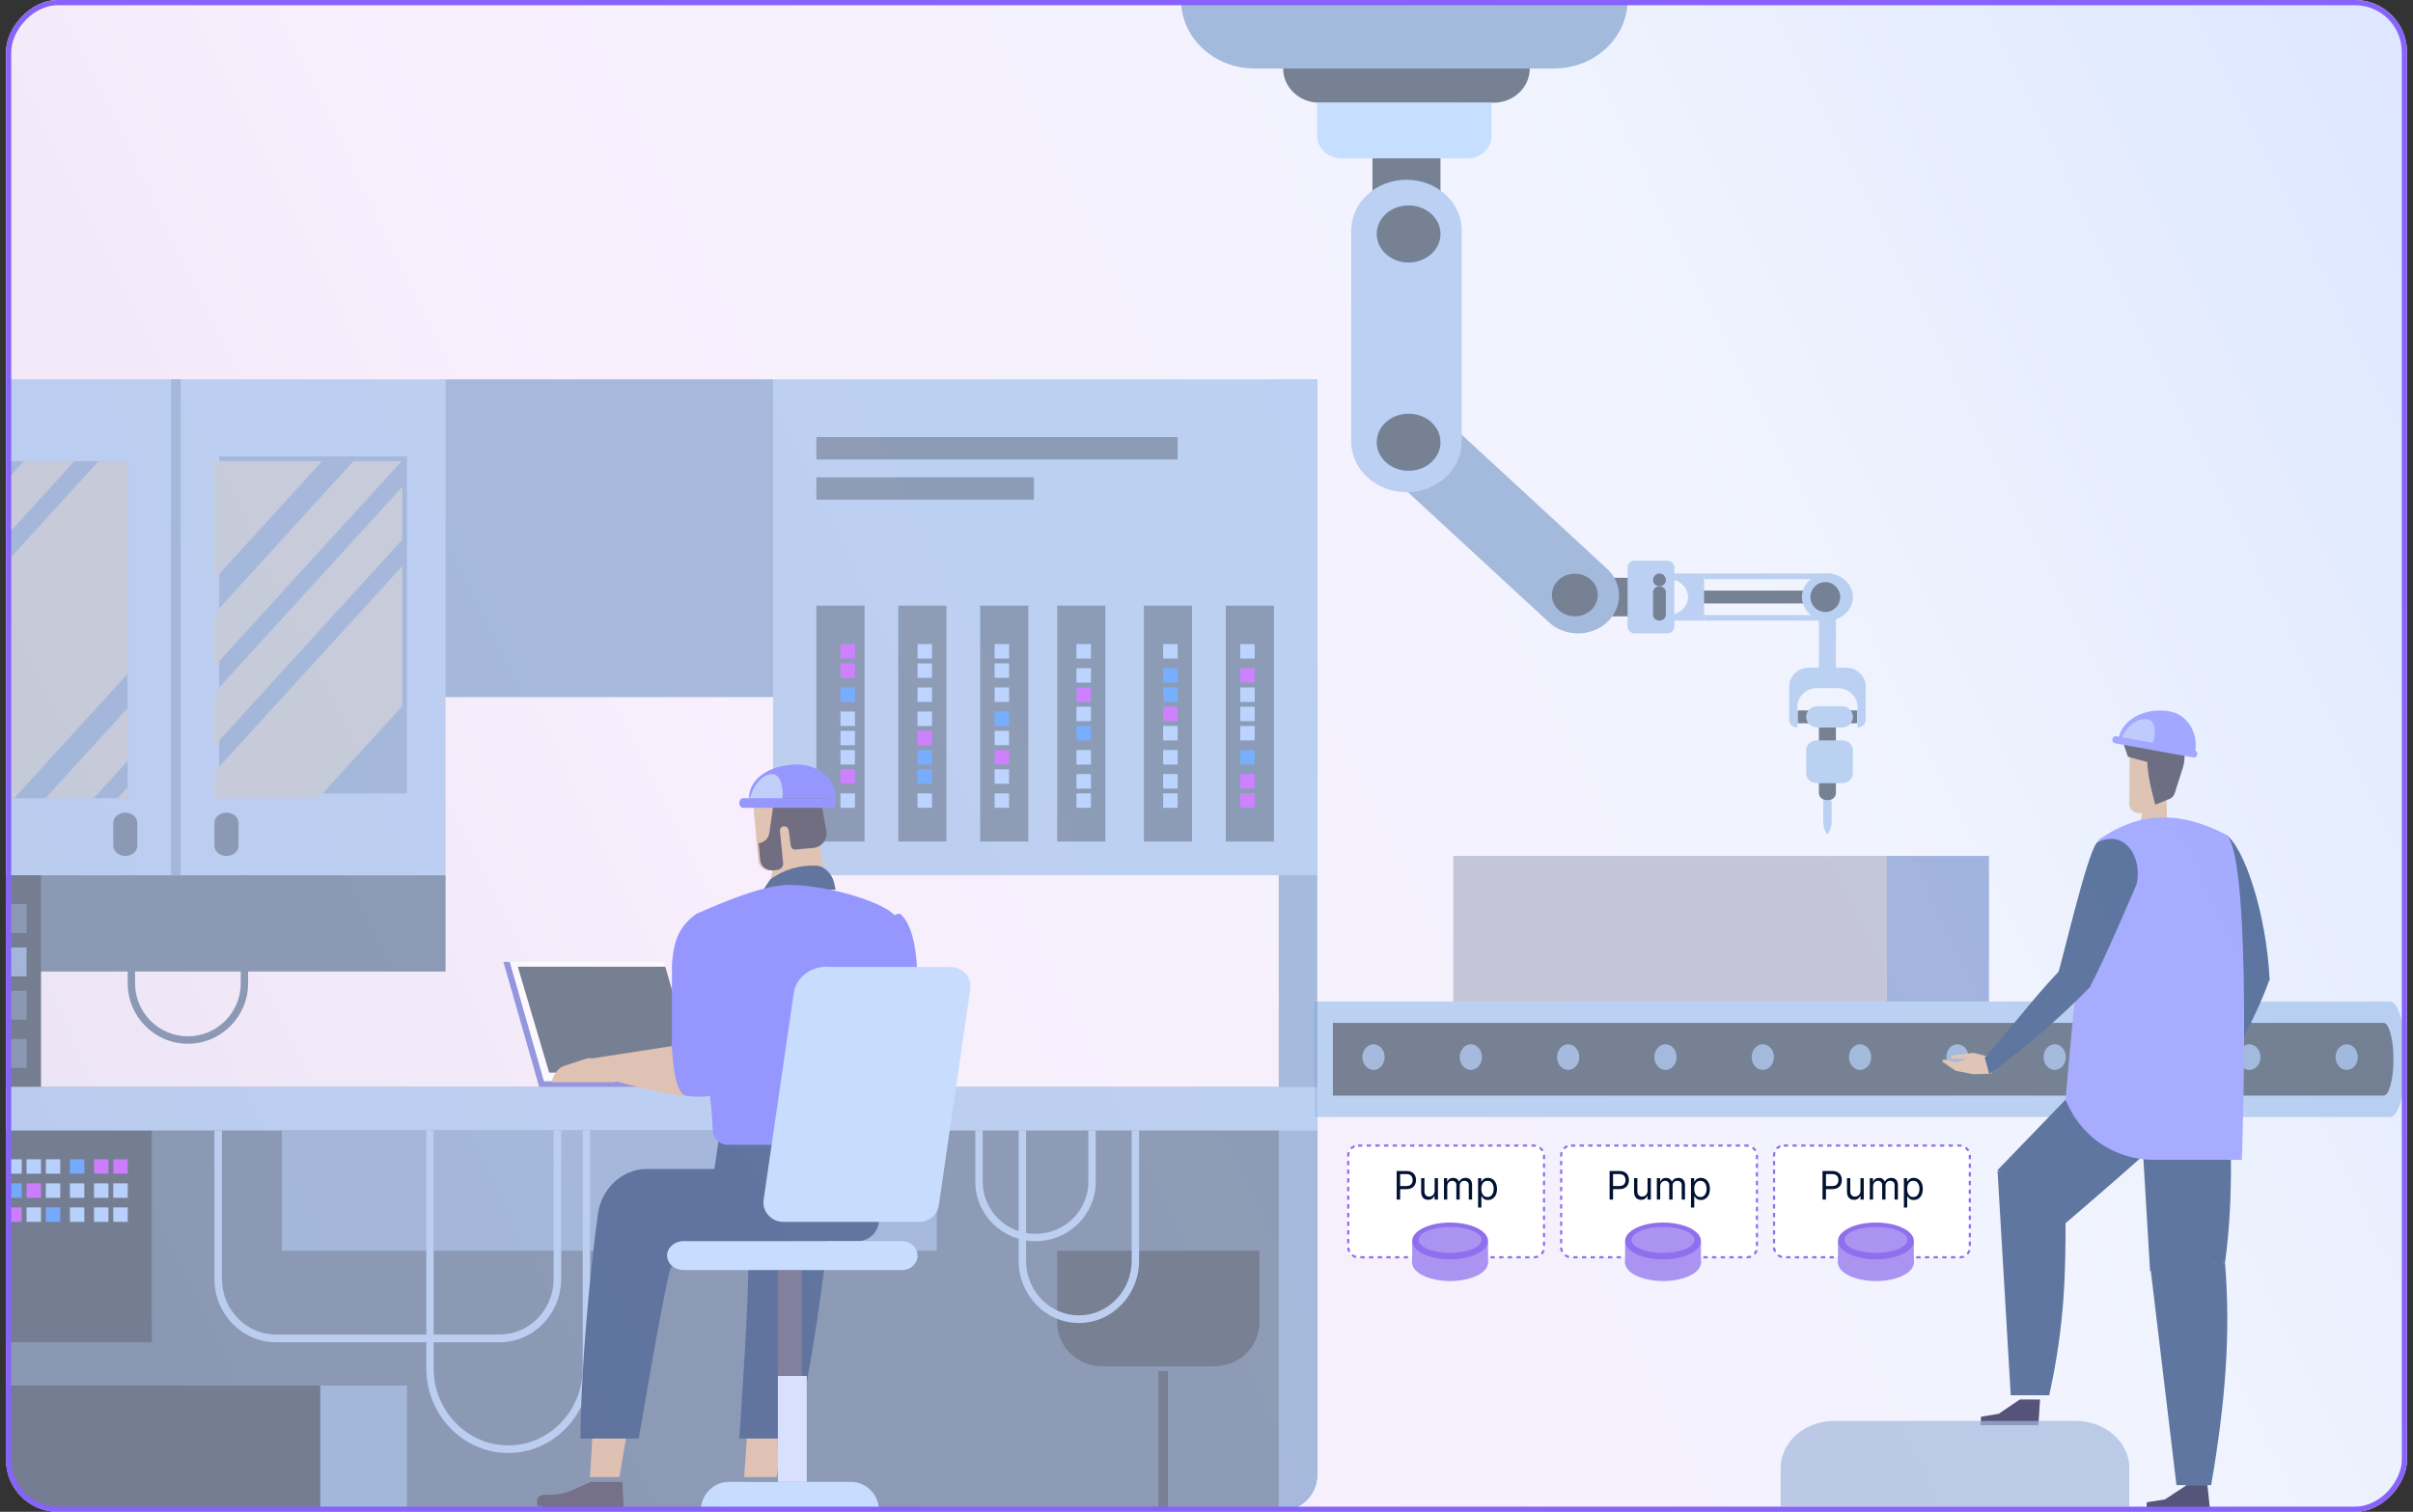 <svg width="217" height="136" viewBox="0 0 217 136" fill="none" xmlns="http://www.w3.org/2000/svg">
<rect x="0" y="0" width="217" height="136" fill="#333333" stroke="none"/>
<g clip-path="url(#clip0_18015_18099)">
<rect width="215.918" height="136" rx="4.674" transform="matrix(-1 0 0 1 216.459 0)" fill="white"/>
<rect width="215.918" height="136" rx="4.674" transform="matrix(-1 0 0 1 216.459 0)" fill="url(#paint0_linear_18015_18099)" fill-opacity="0.2"/>
<g opacity="0.7">
<path d="M214.936 90.092H118.207V100.485H214.936C215.714 100.485 216.345 98.158 216.345 95.287C216.345 92.417 215.714 90.09 214.936 90.09V90.092Z" fill="#A4C2ED"/>
<path d="M119.865 98.558V92.015H214.36C214.847 92.015 215.243 93.482 215.243 95.287C215.243 97.092 214.847 98.56 214.36 98.56H119.865V98.558Z" fill="#415167"/>
<path d="M158.528 93.939C157.975 93.939 157.526 94.457 157.526 95.094C157.526 95.732 157.975 96.249 158.528 96.249C159.081 96.249 159.529 95.732 159.529 95.094C159.529 94.457 159.081 93.939 158.528 93.939ZM132.273 93.939C131.72 93.939 131.272 94.457 131.272 95.094C131.272 95.732 131.72 96.249 132.273 96.249C132.826 96.249 133.274 95.732 133.274 95.094C133.274 94.457 132.826 93.939 132.273 93.939ZM149.776 93.939C149.223 93.939 148.774 94.457 148.774 95.094C148.774 95.732 149.223 96.249 149.776 96.249C150.329 96.249 150.777 95.732 150.777 95.094C150.777 94.457 150.329 93.939 149.776 93.939ZM141.024 93.939C140.471 93.939 140.022 94.457 140.022 95.094C140.022 95.732 140.471 96.249 141.024 96.249C141.576 96.249 142.025 95.732 142.025 95.094C142.025 94.457 141.576 93.939 141.024 93.939ZM123.521 93.939C122.968 93.939 122.52 94.457 122.52 95.094C122.52 95.732 122.968 96.249 123.521 96.249C124.074 96.249 124.522 95.732 124.522 95.094C124.522 94.457 124.074 93.939 123.521 93.939ZM176.029 93.939C175.476 93.939 175.027 94.457 175.027 95.094C175.027 95.732 175.476 96.249 176.029 96.249C176.582 96.249 177.03 95.732 177.03 95.094C177.03 94.457 176.582 93.939 176.029 93.939ZM202.284 93.939C201.731 93.939 201.282 94.457 201.282 95.094C201.282 95.732 201.731 96.249 202.284 96.249C202.836 96.249 203.286 95.732 203.286 95.094C203.286 94.457 202.838 93.939 202.284 93.939ZM193.532 93.939C192.979 93.939 192.53 94.457 192.53 95.094C192.53 95.732 192.979 96.249 193.532 96.249C194.084 96.249 194.534 95.732 194.534 95.094C194.534 94.457 194.086 93.939 193.532 93.939ZM167.277 93.939C166.724 93.939 166.275 94.457 166.275 95.094C166.275 95.732 166.724 96.249 167.277 96.249C167.83 96.249 168.278 95.732 168.278 95.094C168.278 94.457 167.83 93.939 167.277 93.939ZM184.779 93.939C184.227 93.939 183.778 94.457 183.778 95.094C183.778 95.732 184.227 96.249 184.779 96.249C185.332 96.249 185.781 95.732 185.781 95.094C185.781 94.457 185.332 93.939 184.779 93.939ZM211.034 93.939C210.481 93.939 210.033 94.457 210.033 95.094C210.033 95.732 210.481 96.249 211.034 96.249C211.587 96.249 212.037 95.732 212.037 95.094C212.037 94.457 211.589 93.939 211.034 93.939Z" fill="#83A2CF"/>
<path d="M169.694 77H130.689V90.09H169.694V77Z" fill="#B0B2C9"/>
<path d="M178.871 77H169.693V90.09H178.871V77Z" fill="#8099D2"/>
<path d="M165.104 63.91H163.574V66.99H165.104V63.91Z" fill="#415167"/>
<path d="M165.104 53.515H163.574V60.83H165.104V53.515Z" fill="#A4C2ED"/>
<path d="M164.72 71.995V73.936C164.72 74.334 164.589 74.725 164.339 75.075C164.089 74.725 163.957 74.334 163.957 73.936V71.995H164.722H164.72Z" fill="#A4C2ED"/>
<path d="M164.34 71.995C163.918 71.995 163.574 71.71 163.574 71.357V68.145H165.104V71.357C165.104 71.708 164.761 71.995 164.338 71.995H164.34Z" fill="#415167"/>
<path d="M167.018 65.065V63.91H161.664V65.065H167.018Z" fill="#415167"/>
<path d="M162.428 64.487C162.428 63.956 162.883 63.525 163.444 63.525H165.618C166.179 63.525 166.634 63.956 166.634 64.487C166.634 65.019 166.179 65.45 165.618 65.45H163.444C162.883 65.45 162.428 65.019 162.428 64.487Z" fill="#A4C2ED"/>
<path d="M165.67 66.605H163.392C162.86 66.605 162.428 67 162.428 67.487V69.572C162.428 70.059 162.86 70.454 163.392 70.454H165.67C166.202 70.454 166.634 70.059 166.634 69.572V67.487C166.634 67 166.202 66.605 165.67 66.605Z" fill="#A4C2ED"/>
<path d="M160.898 61.736V64.76C160.898 65.141 161.227 65.45 161.634 65.45V63.58C161.634 62.655 162.434 61.904 163.423 61.904H165.257C166.244 61.904 167.046 62.654 167.046 63.58V65.45C167.452 65.45 167.782 65.142 167.782 64.76V61.736C167.782 60.811 166.981 60.06 165.993 60.06H162.688C161.701 60.06 160.9 60.81 160.9 61.736H160.898Z" fill="#A4C2ED"/>
<path d="M164.34 54.285V53.13H152.868V54.285H164.34Z" fill="#415167"/>
<path d="M153.252 55.824H164.724V55.325H153.252V55.824ZM153.252 51.589V52.089H164.724V51.589H153.252Z" fill="#A4C2ED"/>
<path d="M153.249 51.589H149.043V52.06H149.925C150.966 52.06 151.809 52.798 151.809 53.707C151.809 54.616 150.965 55.354 149.925 55.354H149.043V55.824H153.249V51.589Z" fill="#A4C2ED"/>
<path d="M164.341 55.824C165.608 55.824 166.636 54.876 166.636 53.707C166.636 52.537 165.608 51.589 164.341 51.589C163.074 51.589 162.047 52.537 162.047 53.707C162.047 54.876 163.074 55.824 164.341 55.824Z" fill="#A4C2ED"/>
<path d="M164.149 55.055C164.888 55.055 165.487 54.452 165.487 53.707C165.487 52.963 164.888 52.36 164.149 52.36C163.41 52.36 162.811 52.963 162.811 53.707C162.811 54.452 163.41 55.055 164.149 55.055Z" fill="#415167"/>
<path d="M147.515 51.975H141.396V55.44H147.515V51.975Z" fill="#415167"/>
<path d="M149.921 50.435H147.02C146.659 50.435 146.367 50.704 146.367 51.036V56.378C146.367 56.71 146.659 56.98 147.02 56.98H149.921C150.281 56.98 150.574 56.71 150.574 56.378V51.036C150.574 50.704 150.281 50.435 149.921 50.435Z" fill="#A4C2ED"/>
<path d="M148.66 52.167C148.66 51.848 148.917 51.589 149.234 51.589C149.55 51.589 149.807 51.848 149.807 52.167C149.807 52.486 149.55 52.744 149.234 52.744C148.917 52.744 148.66 52.486 148.66 52.167Z" fill="#415167"/>
<path d="M149.234 52.745C149.55 52.745 149.807 52.973 149.807 53.255V55.315C149.807 55.596 149.55 55.825 149.234 55.825C148.917 55.825 148.66 55.596 148.66 55.315V53.255C148.66 52.973 148.917 52.745 149.234 52.745Z" fill="#415167"/>
<path d="M129.542 11.55H123.424V19.25H129.542V11.55Z" fill="#415167"/>
<path d="M134.313 9.24H118.65C116.85 9.24 115.393 7.861 115.393 6.16H137.572C137.572 7.862 136.113 9.24 134.315 9.24H134.313Z" fill="#415167"/>
<path d="M118.451 9.24H134.129V12.238C134.129 13.346 133.156 14.245 131.957 14.245H120.623C119.424 14.245 118.451 13.346 118.451 12.238V9.24Z" fill="#B3D6FF"/>
<path d="M139.762 6.16H112.821C109.173 6.16 106.215 3.402 106.215 0H146.367C146.367 3.402 143.409 6.16 139.761 6.16H139.762Z" fill="#83A2CF"/>
<path d="M144.521 51.163L128.961 36.803C127.52 35.472 125.181 35.472 123.739 36.803C122.298 38.134 122.298 40.291 123.739 41.622L139.299 55.982C140.741 57.312 143.079 57.312 144.521 55.982C145.962 54.651 145.962 52.493 144.521 51.163Z" fill="#83A2CF"/>
<path d="M143.085 54.879C143.891 54.13 143.891 52.918 143.085 52.17C142.279 51.422 140.972 51.422 140.166 52.17C139.36 52.918 139.36 54.13 140.166 54.879C140.972 55.627 142.279 55.627 143.085 54.879ZM127.712 40.614C128.518 39.866 128.518 38.654 127.712 37.906C126.905 37.158 125.598 37.158 124.792 37.906C123.986 38.654 123.986 39.866 124.792 40.614C125.598 41.362 126.905 41.362 127.712 40.614Z" fill="#415167"/>
<path d="M131.454 20.741V39.704C131.454 42.228 129.229 44.275 126.483 44.275C123.737 44.275 121.512 42.229 121.512 39.704V20.741C121.512 18.217 123.737 16.17 126.483 16.17C129.229 16.17 131.454 18.216 131.454 20.741Z" fill="#A4C2ED"/>
<path d="M123.807 21.048C123.807 22.465 125.091 23.615 126.675 23.615C128.258 23.615 129.543 22.465 129.543 21.048C129.543 19.63 128.258 18.48 126.675 18.48C125.091 18.48 123.807 19.63 123.807 21.048ZM123.807 39.782C123.807 41.2 125.091 42.35 126.675 42.35C128.258 42.35 129.543 41.2 129.543 39.782C129.543 38.365 128.258 37.215 126.675 37.215C125.091 37.215 123.807 38.365 123.807 39.782Z" fill="#415167"/>
<path d="M200.172 75.077C201.794 76.193 203.807 82.049 204.109 88.165L203.51 88.543L201.516 88.55C201.516 88.55 197.885 79.247 197.226 77.544L200.173 75.075L200.172 75.077Z" fill="#214178"/>
<path d="M198.752 98.582L198.156 100.474L198.419 101.64L198.048 101.615C197.614 101.587 197.237 101.293 197.085 100.866L196.842 100.181L197.621 98.175L198.754 98.582H198.752Z" fill="#F4ACC8"/>
<path d="M204.109 88.077L202.5 87.395L201.424 87.993C200.011 90.864 198.686 94.969 197.609 98.434L198.704 98.945C200.725 95.237 202.805 91.75 204.109 88.079V88.077Z" fill="#214178"/>
<path d="M200.093 113.575C200.616 119.945 200.134 126.131 198.848 133.595H195.728L193.401 114.152L199.902 113.575H200.093Z" fill="#214178"/>
<path d="M193.356 114.344L192.253 95.865H200.196C200.695 101.538 200.884 107.945 200.093 113.575L193.358 114.345L193.356 114.344Z" fill="#214178"/>
<path d="M185.754 109.917C185.754 114.608 185.675 119.219 184.286 125.51H180.824L179.636 105.297L185.754 109.917Z" fill="#214178"/>
<path d="M179.636 105.257L193.536 90.86L198.373 98.722C195.3 101.925 185.213 110.495 185.213 110.495L179.636 105.259V105.257Z" fill="#214178"/>
<path d="M183.459 125.895H181.644L179.742 127.181L178.152 127.441L178.105 128.205H183.315L183.459 125.895Z" fill="#130F40"/>
<path d="M192.675 72.672L192.253 76.111L194.93 76.615L194.831 71.61L192.675 72.672Z" fill="#D7B095"/>
<path d="M191.489 72.269C191.474 72.881 192.04 73.428 193.121 72.995L194.861 71.826L195.695 69.216L194.736 66.99L191.528 67.183L191.489 72.271V72.269Z" fill="#D7B095"/>
<path d="M193.115 68.551L191.368 68.077L190.723 66.22L191.549 66.383L194.751 66.398C196.177 66.389 196.756 67.45 196.314 69.027L195.705 70.94C195.542 71.455 195.507 71.734 194.996 71.911L193.826 72.38C193.826 72.38 193.107 69.966 193.113 68.552L193.115 68.551Z" fill="#37384F"/>
<path d="M188.793 75.508C192.308 73.058 195.926 72.85 200.232 75.108C202.603 77.35 201.607 104.335 201.607 104.335H193.663C190.387 104.335 187.406 102.448 186.012 99.49L185.754 98.943C185.754 98.943 187.606 76.337 188.793 75.508Z" fill="#898EFF"/>
<path d="M188.565 75.805C191.117 74.492 192.696 77.187 192.144 79.542C192.144 79.542 189.091 86.731 187.977 88.684L186.901 88.935L184.988 87.892C185.46 86.49 187.645 76.923 188.565 75.807V75.805Z" fill="#214178"/>
<path d="M175.983 95.552L176.9 95.252L175.52 95.233L175.407 94.966L177.477 94.71L179.635 95.262L179.086 96.59L177.482 96.635L175.895 96.334L174.664 95.505L174.761 95.302L175.983 95.552Z" fill="#D7B095"/>
<path d="M188.047 88.701L186.84 87.395L185.128 87.413C183.007 89.62 180.895 92.442 178.487 95.136L178.892 96.635C182.27 94.122 185.346 91.487 188.045 88.701H188.047Z" fill="#214178"/>
<path d="M198.513 133.595H196.65L194.698 134.881L193.067 135.141L193.018 135.905H198.754L198.513 133.595Z" fill="#130F40"/>
<path d="M197.416 67.568C197.698 65.969 196.731 64.26 195.075 63.988C192.773 63.61 190.814 64.814 190.533 66.413L197.416 67.568Z" fill="#848AFF"/>
<path d="M193.539 66.99C193.989 65.829 193.8 64.801 193.118 64.697C192.17 64.55 191.173 65.394 190.724 66.555L193.539 66.99Z" fill="#AEBAFC"/>
<path d="M190.214 66.867L197.251 68.141C197.417 68.171 197.575 68.051 197.603 67.874C197.631 67.697 197.519 67.529 197.353 67.499L190.316 66.225C190.149 66.195 189.992 66.314 189.964 66.492C189.935 66.669 190.048 66.836 190.214 66.867Z" fill="#848AFF"/>
<path opacity="0.7" d="M186.645 127.819H164.98C162.305 127.819 160.134 129.718 160.134 132.056V135.519H191.49V132.056C191.49 129.718 189.319 127.819 186.643 127.819H186.645Z" fill="#83A2CF"/>
</g>
<g opacity="0.7">
<path d="M39.637 62.709L69.522 62.709V34.123H39.637V62.709Z" fill="#83A2CF"/>
<path d="M40.071 78.734H-8.871V87.396H40.071V78.734Z" fill="#617899"/>
<path d="M118.464 97.79H-8.871V132.65C-8.871 134.447 -7.414 135.904 -5.617 135.904H115.209C117.007 135.904 118.464 134.447 118.464 132.65V97.79Z" fill="#617899"/>
<path d="M95.074 112.516H113.265V118.984C113.265 121.151 111.439 122.911 109.191 122.911H99.148C96.901 122.911 95.074 121.151 95.074 118.984V112.516Z" fill="#415167"/>
<path d="M105.036 123.344H104.17V135.904H105.036V123.344Z" fill="#415167"/>
<path d="M3.687 78.734H-5.408V97.791H3.687V78.734Z" fill="#415167"/>
<path d="M118.463 34.123H114.998V135.904H115.208C117.006 135.904 118.463 134.447 118.463 132.65V34.123Z" fill="#83A2CF"/>
<path d="M15.816 34.123H-8.871V78.734H15.816V34.123Z" fill="#A4C2ED"/>
<path d="M15.383 78.734H40.07L40.07 34.123H15.383L15.383 78.734Z" fill="#A4C2ED"/>
<path d="M16.247 34.123H15.381V78.734H16.247V34.123Z" fill="#83A2CF"/>
<path d="M11.483 41.486H-5.408V71.804H11.483V41.486Z" fill="#83A2CF"/>
<path d="M11.266 77.001C10.668 77.001 10.184 76.589 10.184 76.08V74.025C10.184 73.516 10.668 73.103 11.266 73.103C11.865 73.103 12.349 73.516 12.349 74.025V76.08C12.349 76.589 11.865 77.001 11.266 77.001Z" fill="#617899"/>
<path d="M19.712 71.371H36.603L36.603 41.053H19.712L19.712 71.371Z" fill="#83A2CF"/>
<path d="M20.364 77.001C20.962 77.001 21.447 76.589 21.447 76.08V74.025C21.447 73.516 20.962 73.103 20.364 73.103C19.766 73.103 19.281 73.516 19.281 74.025V76.08C19.281 76.589 19.766 77.001 20.364 77.001Z" fill="#617899"/>
<path d="M118.463 34.123H69.522V78.734H118.463V34.123Z" fill="#A4C2ED"/>
<path d="M73.42 39.32V41.336H105.903V39.32H73.42ZM73.42 44.951H92.98V42.935H73.42V44.951Z" fill="#617899"/>
<path d="M13.649 101.688H-5.408V120.745H13.649V101.688Z" fill="#415167"/>
<path d="M28.808 124.644H-5.408V135.904H28.808V124.644Z" fill="#415167"/>
<path d="M84.247 101.688H25.344V112.516H84.247V101.688Z" fill="#83A2CF"/>
<path d="M11.483 104.287H10.184V105.586H11.483V104.287Z" fill="#BC51FF"/>
<path d="M9.752 104.287H8.453V105.586H9.752V104.287Z" fill="#BC51FF"/>
<path d="M7.586 104.287H6.287V105.586H7.586V104.287Z" fill="#4291FF"/>
<path d="M5.42 104.287H4.121V105.586H5.42V104.287Z" fill="#A2C8FF"/>
<path d="M3.688 104.287H2.389V105.586H3.688V104.287Z" fill="#A2C8FF"/>
<path d="M1.956 104.287H0.656V105.586H1.956V104.287Z" fill="#A2C8FF"/>
<path d="M11.483 106.453H10.184V107.752H11.483V106.453Z" fill="#A2C8FF"/>
<path d="M9.752 106.453H8.453V107.752H9.752V106.453Z" fill="#A2C8FF"/>
<path d="M7.586 106.453H6.287V107.752H7.586V106.453Z" fill="#A2C8FF"/>
<path d="M5.42 106.453H4.121V107.752H5.42V106.453Z" fill="#A2C8FF"/>
<path d="M3.688 106.453H2.389V107.752H3.688V106.453Z" fill="#BC51FF"/>
<path d="M1.956 106.453H0.656V107.752H1.956V106.453Z" fill="#4291FF"/>
<path d="M11.483 108.618H10.184V109.917H11.483V108.618Z" fill="#A2C8FF"/>
<path d="M9.752 108.618H8.453V109.917H9.752V108.618Z" fill="#A2C8FF"/>
<path d="M7.586 108.618H6.287V109.917H7.586V108.618Z" fill="#A2C8FF"/>
<path d="M5.42 108.618H4.121V109.917H5.42V108.618Z" fill="#4291FF"/>
<path d="M3.688 108.618H2.389V109.917H3.688V108.618Z" fill="#A2C8FF"/>
<path d="M1.956 108.618H0.656V109.917H1.956V108.618Z" fill="#BC51FF"/>
<path d="M36.605 124.644H28.809V135.904H36.605V124.644Z" fill="#83A2CF"/>
<path d="M93.125 111.65C90.139 111.65 87.711 109.259 87.711 106.319V101.688H88.375V106.319C88.375 108.898 90.506 110.996 93.125 110.996C95.744 110.996 97.875 108.898 97.875 106.319V101.688H98.539V106.319C98.539 109.259 96.111 111.65 93.125 111.65Z" fill="#A4C2ED"/>
<path d="M16.898 93.893C13.912 93.893 11.484 91.455 11.484 88.458V78.734H12.148V88.458C12.148 91.086 14.279 93.226 16.898 93.226C19.517 93.226 21.648 91.086 21.648 88.458V78.734H22.312V88.458C22.312 91.455 19.884 93.893 16.898 93.893Z" fill="#617899"/>
<path d="M97.023 119.013C94.037 119.013 91.609 116.503 91.609 113.417V101.688H92.273V113.417C92.273 116.124 94.404 118.327 97.023 118.327C99.642 118.327 101.773 116.124 101.773 113.417V101.688H102.437V113.417C102.437 116.503 100.009 119.013 97.023 119.013Z" fill="#A4C2ED"/>
<path d="M44.935 120.745H24.811C21.762 120.745 19.281 118.188 19.281 115.044V101.688H19.957V115.044C19.957 117.804 22.134 120.048 24.811 120.048H44.935C47.612 120.048 49.789 117.804 49.789 115.044V101.688H50.465V115.044C50.465 118.188 47.984 120.745 44.935 120.745Z" fill="#A4C2ED"/>
<path d="M45.701 130.707C41.641 130.707 38.338 127.286 38.338 123.081V101.688H38.997V123.081C38.997 126.909 42.004 130.024 45.701 130.024C49.398 130.024 52.404 126.91 52.404 123.081V101.688H53.064V123.081C53.064 127.286 49.761 130.707 45.701 130.707Z" fill="#A4C2ED"/>
<path d="M118.464 97.79H-8.871V101.689H118.464V97.79Z" fill="#A4C2ED"/>
<g style="mix-blend-mode:multiply">
<path d="M19.281 41.486V52.109L28.97 41.486H19.281ZM19.281 71.804H28.616L36.173 63.519V50.929L19.281 69.45V71.804ZM31.786 41.486L19.281 55.198V59.948L36.119 41.486H31.786ZM19.281 62.323V67.074L36.173 48.553V43.802L19.281 62.323Z" fill="#B4BECC"/>
</g>
<g style="mix-blend-mode:multiply">
<path d="M2.148 41.486L-5.408 49.771V54.759L6.697 41.486H2.148ZM8.864 41.486L-5.408 57.135V71.804H1.273L11.483 60.607V41.486H8.864ZM8.421 71.804L11.483 68.447V63.696L4.088 71.804H8.421ZM11.483 71.804V70.823L10.588 71.804H11.483Z" fill="#B4BECC"/>
</g>
<path d="M77.751 54.48H73.42V75.702H77.751V54.48Z" fill="#617899"/>
<path d="M75.584 57.944V59.244H76.883V57.944H75.584Z" fill="#BC51FF"/>
<path d="M75.584 59.677V60.976H76.883V59.677H75.584Z" fill="#BC51FF"/>
<path d="M75.584 61.842V63.142H76.883V61.842H75.584Z" fill="#4291FF"/>
<path d="M75.584 64.008V65.307H76.883V64.008H75.584Z" fill="#A2C8FF"/>
<path d="M75.584 65.74V67.04H76.883V65.74H75.584Z" fill="#A2C8FF"/>
<path d="M75.584 67.473V68.772H76.883V67.473H75.584Z" fill="#A2C8FF"/>
<path d="M75.584 69.206V70.505H76.883V69.206H75.584Z" fill="#BC51FF"/>
<path d="M75.584 71.371V72.67H76.883V71.371H75.584Z" fill="#A2C8FF"/>
<path d="M85.112 54.48H80.781V75.702H85.112V54.48Z" fill="#617899"/>
<path d="M92.476 54.48H88.144V75.702H92.476V54.48Z" fill="#617899"/>
<path d="M99.405 54.48H95.074V75.702H99.405V54.48Z" fill="#617899"/>
<path d="M107.202 54.48H102.871V75.702H107.202V54.48Z" fill="#617899"/>
<path d="M114.565 54.48H110.234V75.702H114.565V54.48Z" fill="#617899"/>
<path d="M82.514 57.944V59.244H83.813V57.944H82.514Z" fill="#A2C8FF"/>
<path d="M82.514 59.677V60.976H83.813V59.677H82.514Z" fill="#A2C8FF"/>
<path d="M82.514 61.842V63.142H83.813V61.842H82.514Z" fill="#A2C8FF"/>
<path d="M82.514 64.008V65.307H83.813V64.008H82.514Z" fill="#A2C8FF"/>
<path d="M82.514 65.74V67.04H83.813V65.74H82.514Z" fill="#BC51FF"/>
<path d="M82.514 67.473V68.772H83.813V67.473H82.514Z" fill="#4291FF"/>
<path d="M82.514 69.206V70.505H83.813V69.206H82.514Z" fill="#4291FF"/>
<path d="M82.514 71.371V72.67H83.813V71.371H82.514Z" fill="#A2C8FF"/>
<path d="M89.445 57.944V59.244H90.745V57.944H89.445Z" fill="#A2C8FF"/>
<path d="M89.445 59.677V60.976H90.745V59.677H89.445Z" fill="#A2C8FF"/>
<path d="M89.445 61.842V63.142H90.745V61.842H89.445Z" fill="#A2C8FF"/>
<path d="M89.445 64.008V65.307H90.745V64.008H89.445Z" fill="#4291FF"/>
<path d="M89.445 65.74V67.04H90.745V65.74H89.445Z" fill="#A2C8FF"/>
<path d="M89.445 67.473V68.772H90.745V67.473H89.445Z" fill="#BC51FF"/>
<path d="M89.445 69.206V70.505H90.745V69.206H89.445Z" fill="#A2C8FF"/>
<path d="M89.445 71.371V72.67H90.745V71.371H89.445Z" fill="#A2C8FF"/>
<path d="M112.834 72.67V71.371H111.535V72.67H112.834Z" fill="#BC51FF"/>
<path d="M112.834 70.938V69.638H111.535V70.938H112.834Z" fill="#BC51FF"/>
<path d="M112.834 68.772V67.473H111.535V68.772H112.834Z" fill="#4291FF"/>
<path d="M112.834 66.606V65.307H111.535V66.606H112.834Z" fill="#A2C8FF"/>
<path d="M112.834 64.874V63.575H111.535V64.874H112.834Z" fill="#A2C8FF"/>
<path d="M112.834 63.142V61.842H111.535V63.142H112.834Z" fill="#A2C8FF"/>
<path d="M112.834 61.409V60.11H111.535V61.409H112.834Z" fill="#BC51FF"/>
<path d="M112.834 59.244V57.944H111.535V59.244H112.834Z" fill="#A2C8FF"/>
<path d="M105.902 72.67V71.371H104.603V72.67H105.902Z" fill="#A2C8FF"/>
<path d="M105.902 70.938V69.638H104.603V70.938H105.902Z" fill="#A2C8FF"/>
<path d="M105.902 68.772V67.473H104.603V68.772H105.902Z" fill="#A2C8FF"/>
<path d="M105.902 66.606V65.307H104.603V66.606H105.902Z" fill="#A2C8FF"/>
<path d="M105.902 64.874V63.575H104.603V64.874H105.902Z" fill="#BC51FF"/>
<path d="M105.902 63.142V61.842H104.603V63.142H105.902Z" fill="#4291FF"/>
<path d="M105.902 61.409V60.11H104.603V61.409H105.902Z" fill="#4291FF"/>
<path d="M105.902 59.244V57.944H104.603V59.244H105.902Z" fill="#A2C8FF"/>
<path d="M98.107 72.67V71.371H96.808V72.67H98.107Z" fill="#A2C8FF"/>
<path d="M98.107 70.938V69.638H96.808V70.938H98.107Z" fill="#A2C8FF"/>
<path d="M98.107 68.772V67.473H96.808V68.772H98.107Z" fill="#A2C8FF"/>
<path d="M98.107 66.606V65.307H96.808V66.606H98.107Z" fill="#4291FF"/>
<path d="M98.107 64.874V63.575H96.808V64.874H98.107Z" fill="#A2C8FF"/>
<path d="M98.107 63.142V61.842H96.808V63.142H98.107Z" fill="#BC51FF"/>
<path d="M98.107 61.409V60.11H96.808V61.409H98.107Z" fill="#A2C8FF"/>
<path d="M98.107 59.244V57.944H96.808V59.244H98.107Z" fill="#A2C8FF"/>
<path d="M2.388 81.332H-3.242V83.931H2.388V81.332Z" fill="#617899"/>
<path d="M2.388 85.231H-3.242V87.829H2.388V85.231Z" fill="#83A2CF"/>
<path d="M2.388 89.128H-3.242V91.727H2.388V89.128Z" fill="#617899"/>
<path d="M2.388 93.46H-3.242V96.058H2.388V93.46Z" fill="#617899"/>
<path d="M59.123 86.53H59.682L62.66 97.266H72.554V97.791H62.313H62.245H48.458L45.268 86.53H59.123Z" fill="white"/>
<path d="M49.386 96.491L46.566 86.963H59.829L62.592 96.491H49.386Z" fill="#415167"/>
<path d="M48.917 97.266L45.844 86.53H45.268L48.489 97.791H59.127V97.266H48.917Z" fill="#6C74D1"/>
<path d="M67.427 125.51L66.922 132.873H69.826L71.253 125.51H67.427Z" fill="#D7B095"/>
<path d="M67.303 109.56C67.477 115.804 66.826 123.771 66.49 129.408H71.547C73.024 122.766 74.209 114.15 74.696 109.193C74.917 106.944 73.547 105.138 71.338 105.153C68.459 105.153 67.252 107.689 67.304 109.56H67.303Z" fill="#214178"/>
<path d="M64.343 135.439L65.688 135.904H70.388L70.26 133.306H67.417L65.701 134.465H64.933C64.58 134.465 64.308 134.727 64.325 135.049L64.343 135.437V135.439Z" fill="#3E3F59"/>
<path d="M56.961 125.51L55.703 132.873H53.062L53.484 125.51H56.961Z" fill="#D7B095"/>
<path d="M48.318 135.437L50.019 135.795C50.364 135.867 50.715 135.904 51.068 135.904H56.095L55.968 133.306H53.137L51.526 134.027C50.882 134.315 50.176 134.465 49.462 134.465H48.905C48.556 134.465 48.283 134.728 48.3 135.049L48.318 135.437Z" fill="#3E3F59"/>
<path d="M52.197 129.408C52.257 122.766 53.089 114.15 53.771 109.193C54.082 106.944 55.934 105.138 58.222 105.153H68.22V112.02H63.49C61.867 112.02 60.463 113.141 60.129 114.709C59.049 119.788 58.181 125.236 57.44 129.408H52.195H52.197Z" fill="#214178"/>
<path d="M79.047 109.656C79.097 110.743 78.22 111.65 77.121 111.65H64.529C63.913 111.65 63.424 111.138 63.459 110.53L64.757 101.688H78.68L79.047 109.656Z" fill="#214178"/>
<path d="M77.8 95.627L81.648 96.645C81.076 98.941 79.957 99.573 78.396 99.52C76.573 99.423 72.021 98.88 70.387 98.572L70.461 95.625H77.8V95.627Z" fill="#B3680A"/>
<path d="M70.06 73.536L73.651 74.21C73.681 75.869 73.904 77.452 74.285 78.971L69.088 79.6C69.586 78.708 69.806 76.01 70.059 73.536H70.06Z" fill="#D7B095"/>
<path d="M73.214 72.544L73.405 74.424C73.52 75.555 72.937 76.642 71.938 77.161L70.281 78.02C69.008 78.664 68.25 78.093 68.197 77.374C68.197 77.374 67.993 75.165 67.801 73.084C67.662 71.571 68.755 70.229 70.247 70.084C71.735 69.939 73.059 71.038 73.213 72.544H73.214Z" fill="#D7B095"/>
<path d="M68.797 70.036C70.717 68.749 72.572 69.008 74.373 70.458C75.03 70.987 74.69 72.014 73.836 72.062L74.315 74.778C74.445 75.516 73.899 76.207 73.126 76.278L71.547 76.425C71.336 76.445 71.146 76.299 71.119 76.096L70.926 74.684C70.898 74.491 70.732 74.331 70.53 74.332C70.296 74.334 70.118 74.529 70.14 74.749L70.428 77.637C70.455 77.904 70.284 78.162 70.014 78.231C69.006 78.49 68.414 77.982 68.366 77.363L68.221 75.847C68.712 75.8 69.107 75.436 69.177 74.963L69.566 72.303L69.117 72.158C68.151 71.844 67.959 70.597 68.796 70.036H68.797Z" fill="#37384F"/>
<path d="M69.241 79.137C70.528 78.178 71.931 77.812 73.421 77.874C74.113 77.902 74.813 78.574 75.006 79.402L75.151 80.033H68.654L69.241 79.137Z" fill="#214178"/>
<path d="M77.508 95.148L77.316 86.377C77.323 85.322 80.472 81.593 81.041 82.283C83.514 84.59 82.207 94.256 81.844 96.838C81.198 99.145 77.55 98.566 77.508 95.147V95.148Z" fill="#6C72FF"/>
<path d="M64.087 101.637C64.015 96.481 61.631 87.988 61.293 84.778C61.293 84.299 61.77 82.769 62.672 82.191C65.099 81.123 68.651 79.6 71.038 79.6C74.458 79.6 80.783 81.399 80.783 82.984C80.492 86.194 78.207 96.306 78.292 101.596C78.304 102.36 77.706 102.988 76.956 102.988H65.424C64.69 102.988 64.097 102.386 64.087 101.639V101.637Z" fill="#6C72FF"/>
<path d="M55.228 97.358L54.174 95.857C53.785 95.305 53.221 95.074 52.681 95.249L50.749 95.878C50.207 96.055 49.769 96.615 49.598 97.356H55.228V97.358Z" fill="#D7B095"/>
<path d="M63.024 98.657C60.27 98.657 56.601 97.609 54.243 96.958L53.062 95.241L61.777 93.893L63.024 98.657Z" fill="#D7B095"/>
<path d="M66.149 86.699C65.015 84.436 64.124 83.494 62.657 82.199C60.945 83.381 60.557 84.842 60.426 86.824V94.234C60.499 95.327 60.671 98.513 61.799 98.593C62.73 98.659 64.637 98.934 65.097 97.483C65.916 94.9 67.071 88.538 66.149 86.699Z" fill="#6C72FF"/>
<path d="M71.383 89.325C71.6 87.837 73.099 86.789 74.732 86.987H85.486C86.575 86.987 87.412 87.925 87.26 88.974L84.428 108.42C84.302 109.28 83.546 109.918 82.653 109.918H70.447C69.358 109.918 68.521 108.98 68.672 107.93L71.383 89.325Z" fill="#B3D6FF"/>
<path d="M69.954 130.274H72.119V114.249H69.954V130.274Z" fill="#525375"/>
<path d="M61.462 111.65H81.137C81.898 111.65 82.514 112.233 82.514 112.95C82.514 113.667 81.897 114.249 81.137 114.249H61.462C60.651 114.249 59.992 113.667 59.992 112.95C59.992 112.233 60.651 111.65 61.462 111.65Z" fill="#B3D6FF"/>
<path d="M69.954 133.306H72.553V123.777H69.954V133.306Z" fill="#CCDBFF"/>
<path d="M63.023 135.904H79.049C79.049 134.47 77.924 133.306 76.537 133.306H65.535C64.148 133.306 63.023 134.47 63.023 135.904Z" fill="#B3D6FF"/>
<path d="M75.151 71.804C75.151 70.129 73.622 68.772 71.734 68.772C69.11 68.772 67.356 70.129 67.356 71.804H75.151Z" fill="#6C72FF"/>
<path d="M70.317 72.237C70.555 70.801 70.166 69.638 69.45 69.638C68.452 69.638 67.593 70.801 67.356 72.237H70.319H70.317Z" fill="#A9C1FB"/>
<path d="M66.832 72.67H74.811C74.999 72.67 75.153 72.477 75.153 72.237C75.153 71.997 75 71.804 74.811 71.804H66.832C66.644 71.804 66.49 71.997 66.49 72.237C66.49 72.477 66.642 72.67 66.832 72.67Z" fill="#6C72FF"/>
</g>
<rect x="121.248" y="103.055" width="17.603" height="10.044" rx="0.877" fill="white"/>
<rect x="121.248" y="103.055" width="17.603" height="10.044" rx="0.877" stroke="#8F6FED" stroke-width="0.195" stroke-dasharray="0.39 0.39"/>
<path d="M125.604 107.908V105.34H126.472C126.673 105.34 126.838 105.377 126.966 105.45C127.094 105.521 127.19 105.619 127.251 105.742C127.313 105.864 127.344 106.001 127.344 106.153C127.344 106.304 127.313 106.441 127.251 106.565C127.19 106.689 127.096 106.787 126.968 106.861C126.84 106.934 126.676 106.97 126.477 106.97H125.855V106.694H126.467C126.605 106.694 126.715 106.67 126.799 106.623C126.882 106.575 126.943 106.511 126.981 106.43C127.019 106.348 127.038 106.256 127.038 106.153C127.038 106.05 127.019 105.958 126.981 105.877C126.943 105.796 126.882 105.732 126.798 105.686C126.713 105.64 126.601 105.616 126.462 105.616H125.915V107.908H125.604ZM129.018 107.12V105.982H129.314V107.908H129.018V107.582H128.998C128.953 107.68 128.883 107.763 128.788 107.831C128.692 107.899 128.572 107.933 128.427 107.933C128.306 107.933 128.199 107.906 128.106 107.854C128.012 107.8 127.939 107.72 127.885 107.613C127.832 107.505 127.805 107.37 127.805 107.206V105.982H128.101V107.186C128.101 107.326 128.14 107.438 128.218 107.522C128.298 107.605 128.399 107.647 128.522 107.647C128.595 107.647 128.67 107.628 128.746 107.591C128.823 107.553 128.887 107.495 128.939 107.418C128.992 107.34 129.018 107.241 129.018 107.12ZM129.856 107.908V105.982H130.142V106.283H130.167C130.207 106.18 130.272 106.101 130.361 106.044C130.451 105.986 130.558 105.957 130.683 105.957C130.81 105.957 130.916 105.986 131 106.044C131.086 106.101 131.152 106.18 131.2 106.283H131.22C131.269 106.184 131.343 106.105 131.442 106.046C131.54 105.987 131.659 105.957 131.796 105.957C131.969 105.957 132.109 106.011 132.219 106.119C132.328 106.226 132.383 106.393 132.383 106.619V107.908H132.087V106.619C132.087 106.477 132.048 106.375 131.971 106.314C131.893 106.253 131.801 106.223 131.696 106.223C131.561 106.223 131.456 106.264 131.382 106.346C131.307 106.427 131.27 106.53 131.27 106.654V107.908H130.969V106.589C130.969 106.48 130.934 106.391 130.863 106.324C130.792 106.257 130.7 106.223 130.588 106.223C130.511 106.223 130.439 106.243 130.372 106.284C130.306 106.325 130.253 106.382 130.212 106.455C130.172 106.527 130.152 106.61 130.152 106.704V107.908H129.856ZM132.924 108.63V105.982H133.21V106.288H133.245C133.267 106.255 133.297 106.212 133.335 106.16C133.374 106.108 133.43 106.061 133.503 106.02C133.577 105.978 133.676 105.957 133.801 105.957C133.964 105.957 134.107 105.998 134.23 106.079C134.354 106.16 134.45 106.275 134.52 106.424C134.589 106.572 134.624 106.748 134.624 106.95C134.624 107.154 134.589 107.331 134.52 107.48C134.45 107.629 134.354 107.744 134.231 107.826C134.109 107.907 133.967 107.948 133.806 107.948C133.683 107.948 133.584 107.927 133.509 107.886C133.435 107.845 133.378 107.797 133.338 107.745C133.298 107.691 133.267 107.647 133.245 107.612H133.22V108.63H132.924ZM133.215 106.945C133.215 107.09 133.236 107.219 133.279 107.33C133.321 107.44 133.384 107.527 133.466 107.589C133.547 107.651 133.648 107.682 133.766 107.682C133.89 107.682 133.993 107.649 134.076 107.584C134.16 107.518 134.222 107.43 134.264 107.319C134.307 107.207 134.328 107.082 134.328 106.945C134.328 106.81 134.307 106.688 134.265 106.579C134.224 106.469 134.162 106.383 134.079 106.319C133.996 106.255 133.892 106.223 133.766 106.223C133.646 106.223 133.545 106.253 133.463 106.314C133.381 106.375 133.319 106.459 133.277 106.568C133.236 106.675 133.215 106.801 133.215 106.945Z" fill="#011132"/>
<rect x="126.996" y="111.731" width="6.824" height="1.95" fill="#AB93F2"/>
<ellipse cx="130.408" cy="113.583" rx="3.412" ry="1.657" fill="#AB93F2"/>
<ellipse cx="130.408" cy="111.634" rx="3.412" ry="1.657" fill="#8F6FED"/>
<ellipse cx="130.407" cy="111.536" rx="2.827" ry="1.17" fill="#AB93F2"/>
<rect x="140.394" y="103.055" width="17.603" height="10.044" rx="0.877" fill="white"/>
<rect x="140.394" y="103.055" width="17.603" height="10.044" rx="0.877" stroke="#8F6FED" stroke-width="0.195" stroke-dasharray="0.39 0.39"/>
<path d="M144.751 107.908V105.34H145.618C145.82 105.34 145.984 105.377 146.112 105.45C146.241 105.521 146.336 105.619 146.398 105.742C146.46 105.864 146.491 106.001 146.491 106.153C146.491 106.304 146.46 106.441 146.398 106.565C146.337 106.689 146.242 106.787 146.115 106.861C145.987 106.934 145.823 106.97 145.623 106.97H145.001V106.694H145.613C145.751 106.694 145.862 106.67 145.945 106.623C146.029 106.575 146.089 106.511 146.127 106.43C146.166 106.348 146.185 106.256 146.185 106.153C146.185 106.05 146.166 105.958 146.127 105.877C146.089 105.796 146.028 105.732 145.944 105.686C145.86 105.64 145.748 105.616 145.608 105.616H145.062V107.908H144.751ZM148.165 107.12V105.982H148.461V107.908H148.165V107.582H148.145C148.1 107.68 148.029 107.763 147.934 107.831C147.839 107.899 147.718 107.933 147.573 107.933C147.453 107.933 147.346 107.906 147.252 107.854C147.159 107.8 147.085 107.72 147.032 107.613C146.978 107.505 146.951 107.37 146.951 107.206V105.982H147.247V107.186C147.247 107.326 147.286 107.438 147.365 107.522C147.444 107.605 147.545 107.647 147.668 107.647C147.742 107.647 147.817 107.628 147.893 107.591C147.97 107.553 148.034 107.495 148.086 107.418C148.138 107.34 148.165 107.241 148.165 107.12ZM149.002 107.908V105.982H149.288V106.283H149.313C149.353 106.18 149.418 106.101 149.508 106.044C149.597 105.986 149.704 105.957 149.83 105.957C149.957 105.957 150.063 105.986 150.147 106.044C150.232 106.101 150.299 106.18 150.346 106.283H150.366C150.416 106.184 150.49 106.105 150.588 106.046C150.687 105.987 150.805 105.957 150.943 105.957C151.115 105.957 151.256 106.011 151.365 106.119C151.475 106.226 151.53 106.393 151.53 106.619V107.908H151.234V106.619C151.234 106.477 151.195 106.375 151.117 106.314C151.039 106.253 150.948 106.223 150.843 106.223C150.707 106.223 150.602 106.264 150.528 106.346C150.454 106.427 150.416 106.53 150.416 106.654V107.908H150.116V106.589C150.116 106.48 150.08 106.391 150.009 106.324C149.938 106.257 149.846 106.223 149.734 106.223C149.658 106.223 149.586 106.243 149.519 106.284C149.453 106.325 149.399 106.382 149.358 106.455C149.318 106.527 149.298 106.61 149.298 106.704V107.908H149.002ZM152.07 108.63V105.982H152.356V106.288H152.391C152.413 106.255 152.443 106.212 152.482 106.16C152.521 106.108 152.577 106.061 152.65 106.02C152.723 105.978 152.823 105.957 152.948 105.957C153.11 105.957 153.253 105.998 153.377 106.079C153.5 106.16 153.597 106.275 153.666 106.424C153.736 106.572 153.77 106.748 153.77 106.95C153.77 107.154 153.736 107.331 153.666 107.48C153.597 107.629 153.501 107.744 153.378 107.826C153.255 107.907 153.113 107.948 152.953 107.948C152.829 107.948 152.73 107.927 152.656 107.886C152.582 107.845 152.524 107.797 152.484 107.745C152.444 107.691 152.413 107.647 152.391 107.612H152.366V108.63H152.07ZM152.361 106.945C152.361 107.09 152.383 107.219 152.425 107.33C152.468 107.44 152.53 107.527 152.612 107.589C152.694 107.651 152.794 107.682 152.913 107.682C153.037 107.682 153.14 107.649 153.222 107.584C153.306 107.518 153.369 107.43 153.411 107.319C153.453 107.207 153.474 107.082 153.474 106.945C153.474 106.81 153.454 106.688 153.412 106.579C153.371 106.469 153.309 106.383 153.225 106.319C153.142 106.255 153.038 106.223 152.913 106.223C152.793 106.223 152.691 106.253 152.61 106.314C152.528 106.375 152.466 106.459 152.424 106.568C152.382 106.675 152.361 106.801 152.361 106.945Z" fill="#011132"/>
<rect x="146.143" y="111.731" width="6.824" height="1.95" fill="#AB93F2"/>
<ellipse cx="149.554" cy="113.583" rx="3.412" ry="1.657" fill="#AB93F2"/>
<ellipse cx="149.554" cy="111.634" rx="3.412" ry="1.657" fill="#8F6FED"/>
<ellipse cx="149.553" cy="111.536" rx="2.827" ry="1.17" fill="#AB93F2"/>
<rect x="159.541" y="103.055" width="17.603" height="10.044" rx="0.877" fill="white"/>
<rect x="159.541" y="103.055" width="17.603" height="10.044" rx="0.877" stroke="#8F6FED" stroke-width="0.195" stroke-dasharray="0.39 0.39"/>
<path d="M163.897 107.908V105.34H164.765C164.966 105.34 165.131 105.377 165.259 105.45C165.387 105.521 165.483 105.619 165.544 105.742C165.606 105.864 165.637 106.001 165.637 106.153C165.637 106.304 165.606 106.441 165.544 106.565C165.483 106.689 165.389 106.787 165.261 106.861C165.133 106.934 164.969 106.97 164.77 106.97H164.148V106.694H164.76C164.898 106.694 165.008 106.67 165.092 106.623C165.175 106.575 165.236 106.511 165.274 106.43C165.312 106.348 165.331 106.256 165.331 106.153C165.331 106.05 165.312 105.958 165.274 105.877C165.236 105.796 165.175 105.732 165.091 105.686C165.006 105.64 164.894 105.616 164.755 105.616H164.208V107.908H163.897ZM167.311 107.12V105.982H167.607V107.908H167.311V107.582H167.291C167.246 107.68 167.176 107.763 167.081 107.831C166.985 107.899 166.865 107.933 166.72 107.933C166.599 107.933 166.492 107.906 166.399 107.854C166.305 107.8 166.232 107.72 166.178 107.613C166.125 107.505 166.098 107.37 166.098 107.206V105.982H166.394V107.186C166.394 107.326 166.433 107.438 166.511 107.522C166.591 107.605 166.692 107.647 166.815 107.647C166.888 107.647 166.963 107.628 167.039 107.591C167.116 107.553 167.18 107.495 167.232 107.418C167.285 107.34 167.311 107.241 167.311 107.12ZM168.149 107.908V105.982H168.435V106.283H168.46C168.5 106.18 168.565 106.101 168.654 106.044C168.744 105.986 168.851 105.957 168.976 105.957C169.103 105.957 169.209 105.986 169.293 106.044C169.379 106.101 169.445 106.18 169.493 106.283H169.513C169.562 106.184 169.636 106.105 169.735 106.046C169.833 105.987 169.952 105.957 170.089 105.957C170.262 105.957 170.402 106.011 170.512 106.119C170.621 106.226 170.676 106.393 170.676 106.619V107.908H170.38V106.619C170.38 106.477 170.341 106.375 170.264 106.314C170.186 106.253 170.094 106.223 169.989 106.223C169.854 106.223 169.749 106.264 169.674 106.346C169.6 106.427 169.563 106.53 169.563 106.654V107.908H169.262V106.589C169.262 106.48 169.227 106.391 169.156 106.324C169.084 106.257 168.993 106.223 168.881 106.223C168.804 106.223 168.732 106.243 168.665 106.284C168.599 106.325 168.546 106.382 168.505 106.455C168.465 106.527 168.445 106.61 168.445 106.704V107.908H168.149ZM171.217 108.63V105.982H171.503V106.288H171.538C171.56 106.255 171.59 106.212 171.628 106.16C171.667 106.108 171.723 106.061 171.796 106.02C171.87 105.978 171.969 105.957 172.094 105.957C172.257 105.957 172.399 105.998 172.523 106.079C172.647 106.16 172.743 106.275 172.813 106.424C172.882 106.572 172.917 106.748 172.917 106.95C172.917 107.154 172.882 107.331 172.813 107.48C172.743 107.629 172.647 107.744 172.524 107.826C172.402 107.907 172.26 107.948 172.099 107.948C171.976 107.948 171.877 107.927 171.802 107.886C171.728 107.845 171.671 107.797 171.631 107.745C171.591 107.691 171.56 107.647 171.538 107.612H171.513V108.63H171.217ZM171.508 106.945C171.508 107.09 171.529 107.219 171.572 107.33C171.614 107.44 171.677 107.527 171.758 107.589C171.84 107.651 171.941 107.682 172.059 107.682C172.183 107.682 172.286 107.649 172.369 107.584C172.453 107.518 172.515 107.43 172.557 107.319C172.6 107.207 172.621 107.082 172.621 106.945C172.621 106.81 172.6 106.688 172.558 106.579C172.517 106.469 172.455 106.383 172.371 106.319C172.289 106.255 172.185 106.223 172.059 106.223C171.939 106.223 171.838 106.253 171.756 106.314C171.674 106.375 171.612 106.459 171.57 106.568C171.529 106.675 171.508 106.801 171.508 106.945Z" fill="#011132"/>
<rect x="165.289" y="111.731" width="6.824" height="1.95" fill="#AB93F2"/>
<ellipse cx="168.701" cy="113.583" rx="3.412" ry="1.657" fill="#AB93F2"/>
<ellipse cx="168.701" cy="111.634" rx="3.412" ry="1.657" fill="#8F6FED"/>
<ellipse cx="168.7" cy="111.536" rx="2.827" ry="1.17" fill="#AB93F2"/>
</g>
<rect x="-0.234" y="0.234" width="215.45" height="135.533" rx="4.44" transform="matrix(-1 0 0 1 215.992 0)" stroke="#8762FB" stroke-width="0.467"/>
<defs>
<linearGradient id="paint0_linear_18015_18099" x1="3.591" y1="5.088" x2="223.575" y2="113.038" gradientUnits="userSpaceOnUse">
<stop stop-color="#5689FD"/>
<stop offset="0.286" stop-color="#B7C7FB"/>
<stop offset="0.656" stop-color="#E0ACF3"/>
<stop offset="1" stop-color="#9471C6"/>
</linearGradient>
<clipPath id="clip0_18015_18099">
<rect width="215.918" height="136" rx="4.674" transform="matrix(-1 0 0 1 216.459 0)" fill="white"/>
</clipPath>
</defs>
</svg>
